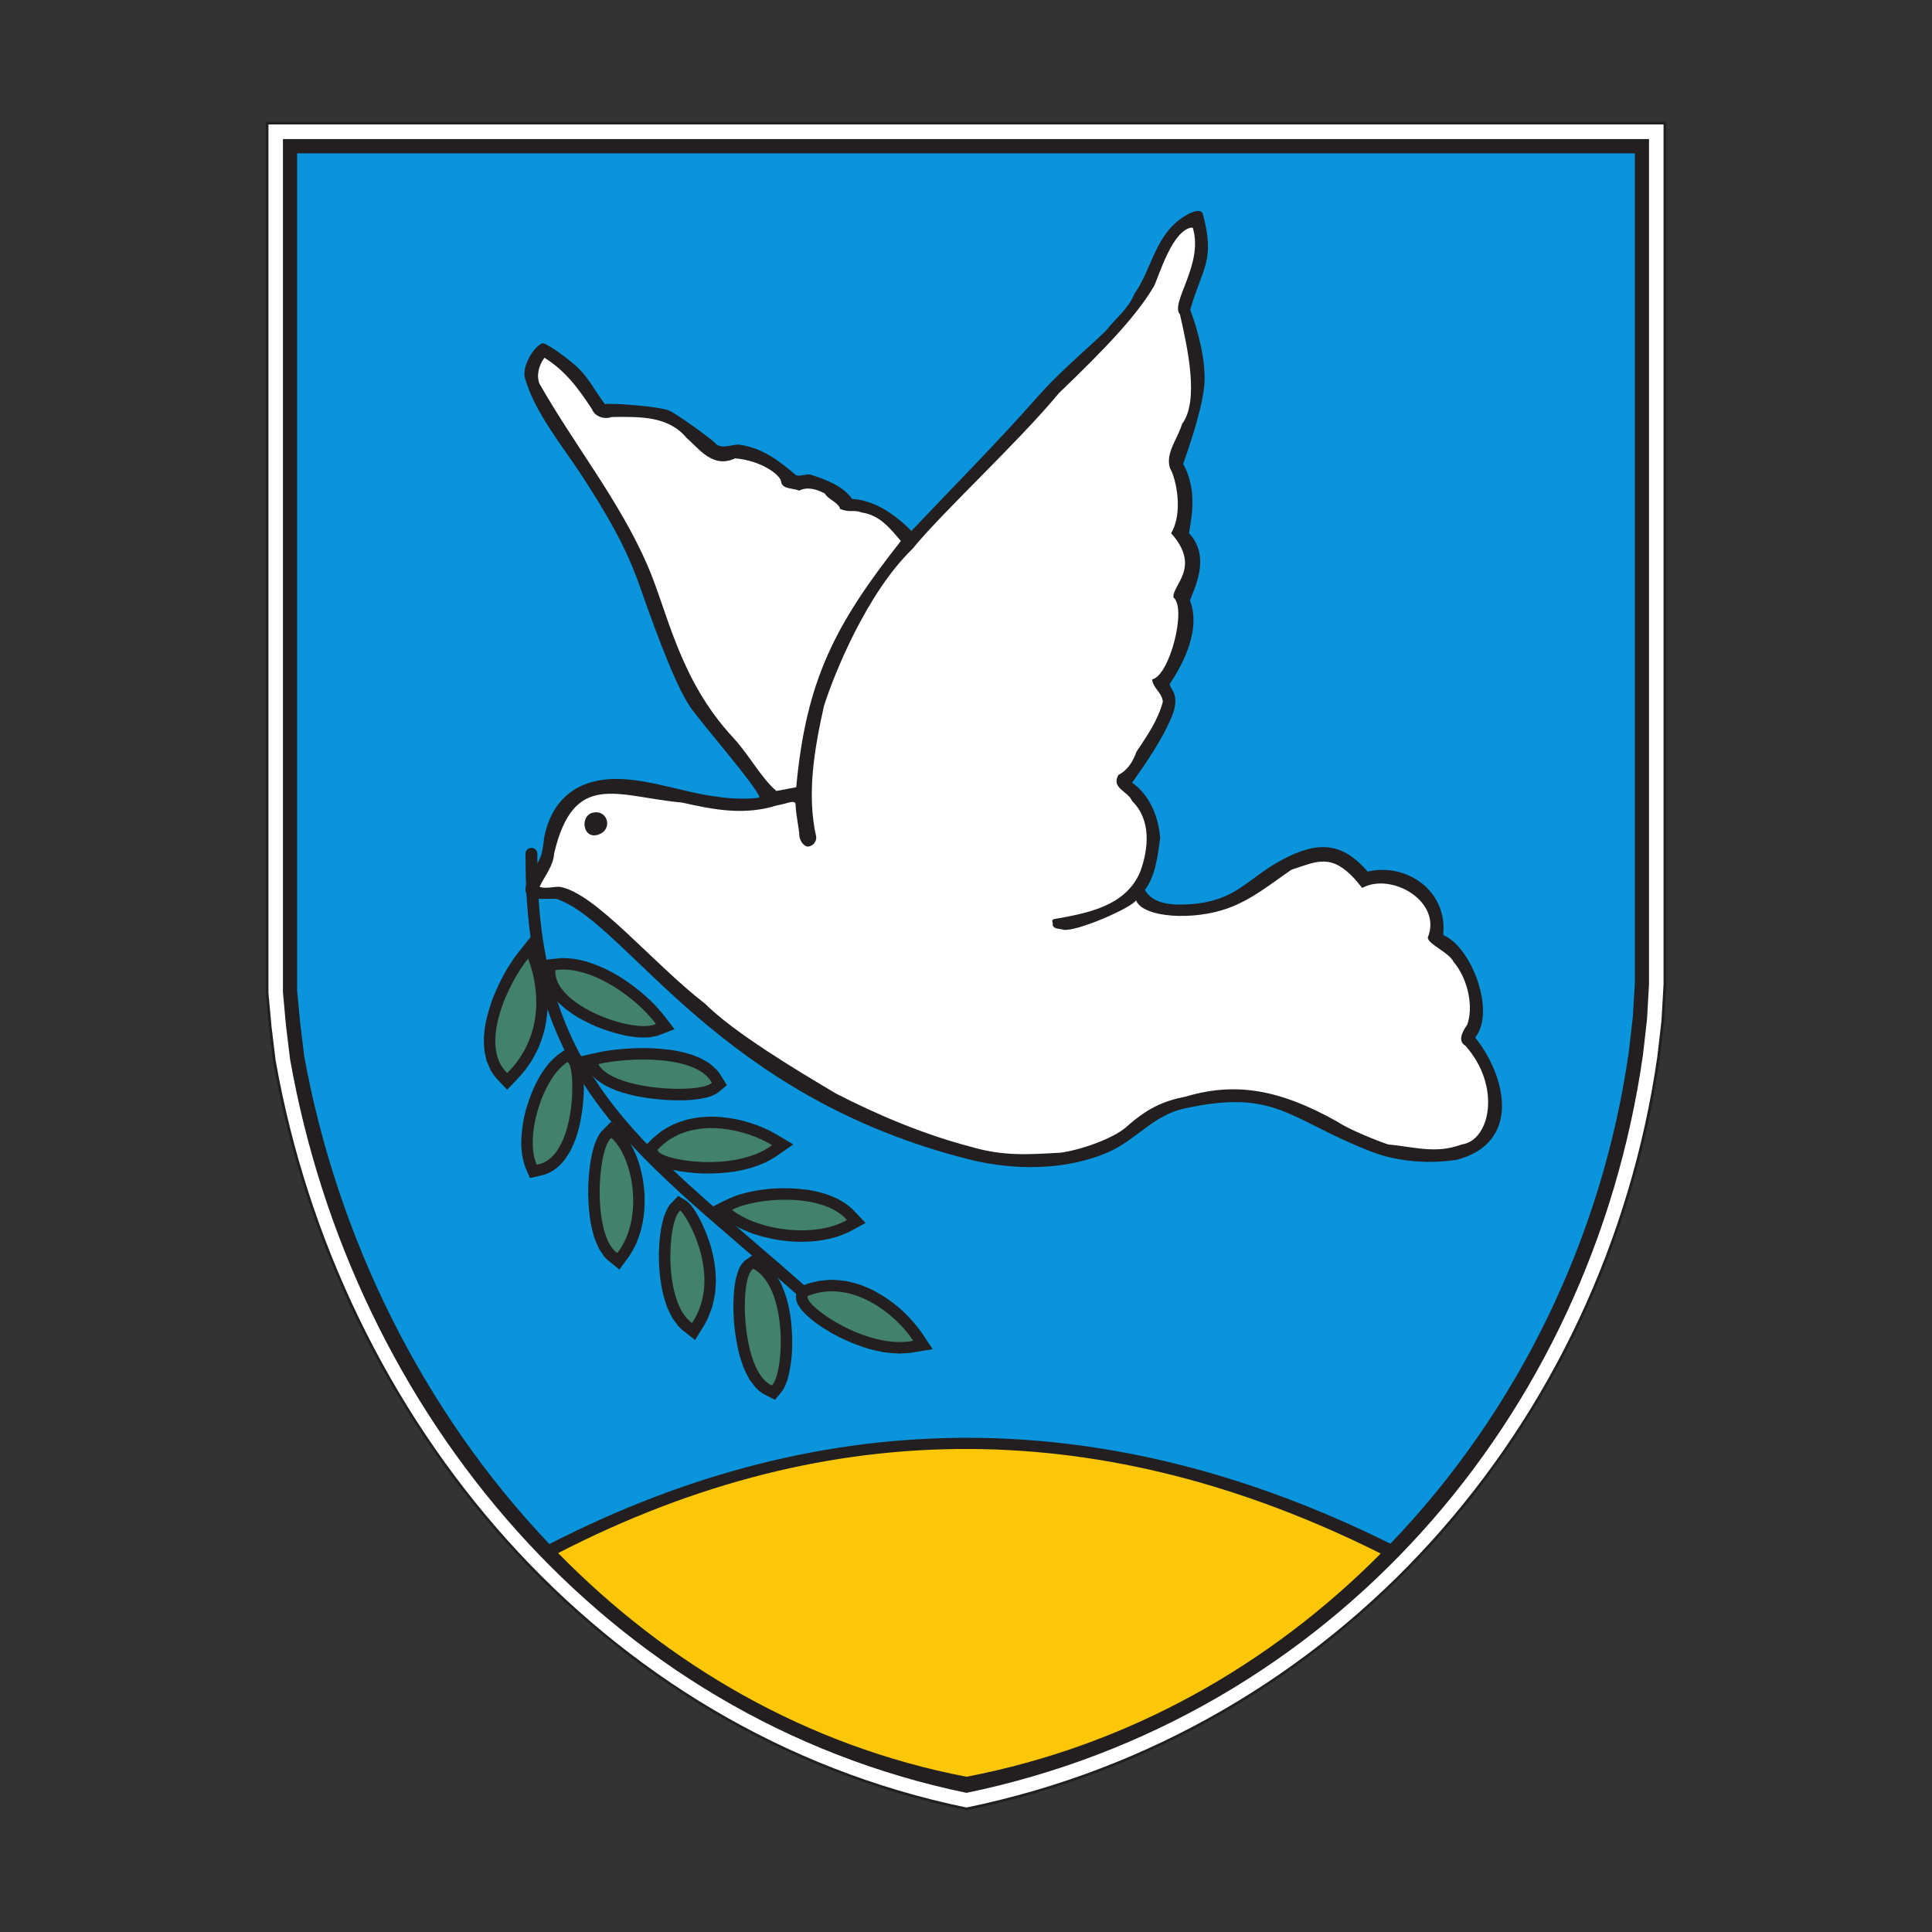 <?xml version="1.0" encoding="UTF-8" standalone="no"?>
<!-- Created with Inkscape (http://www.inkscape.org/) -->

<svg
   version="1.1"
   width="800"
   height="800"
   id="svg2"
   sodipodi:docname="Grb-SI-6310.svg"
   inkscape:version="1.2.2 (732a01da63, 2022-12-09, custom)"
   xmlns:inkscape="http://www.inkscape.org/namespaces/inkscape"
   xmlns:sodipodi="http://sodipodi.sourceforge.net/DTD/sodipodi-0.dtd"
   xmlns="http://www.w3.org/2000/svg"
   xmlns:svg="http://www.w3.org/2000/svg"
   xmlns:rdf="http://www.w3.org/1999/02/22-rdf-syntax-ns#"
   xmlns:cc="http://creativecommons.org/ns#"
   xmlns:dc="http://purl.org/dc/elements/1.1/">
  <rect width="100%" height="100%" fill="#333333" stroke="none"/>
  <sodipodi:namedview
     id="namedview88845"
     pagecolor="#ffffff"
     bordercolor="#666666"
     borderopacity="1.0"
     inkscape:showpageshadow="2"
     inkscape:pageopacity="0.0"
     inkscape:pagecheckerboard="0"
     inkscape:deskcolor="#d1d1d1"
     showgrid="false"
     inkscape:zoom="0.641875"
     inkscape:cx="1303.2132"
     inkscape:cy="803.11587"
     inkscape:window-width="2490"
     inkscape:window-height="1376"
     inkscape:window-x="0"
     inkscape:window-y="0"
     inkscape:window-maximized="1"
     inkscape:current-layer="svg2" />
  <defs
     id="defs4">
    <clipPath
       clipPathUnits="userSpaceOnUse"
       id="clipPath100262">
      <g
         id="g100266"
         transform="translate(-347.712,-883.087)">
        <path
           d="M 0,1191 H 842 V 0 H 0 Z"
           id="path100264" />
      </g>
    </clipPath>
    <clipPath
       clipPathUnits="userSpaceOnUse"
       id="clipPath100256">
      <g
         id="g100260"
         transform="translate(-347.457,-883.103)">
        <path
           d="M 0,1191 H 842 V 0 H 0 Z"
           id="path100258" />
      </g>
    </clipPath>
    <clipPath
       clipPathUnits="userSpaceOnUse"
       id="clipPath100250">
      <g
         id="g100254"
         transform="translate(-346.09,-883.196)">
        <path
           d="M 0,1191 H 842 V 0 H 0 Z"
           id="path100252" />
      </g>
    </clipPath>
    <clipPath
       clipPathUnits="userSpaceOnUse"
       id="clipPath100244">
      <g
         id="g100248"
         transform="translate(-321.868,-833.723)">
        <path
           d="M 0,1191 H 842 V 0 H 0 Z"
           id="path100246" />
      </g>
    </clipPath>
    <clipPath
       clipPathUnits="userSpaceOnUse"
       id="clipPath100232">
      <g
         id="g100236"
         transform="translate(-252.667,-881.657)">
        <path
           d="M 0,1191 H 842 V 0 H 0 Z"
           id="path100234" />
      </g>
    </clipPath>
    <clipPath
       clipPathUnits="userSpaceOnUse"
       id="clipPath100226">
      <g
         id="g100230"
         transform="translate(-258.33,-876.238)">
        <path
           d="M 0,1191 H 842 V 0 H 0 Z"
           id="path100228" />
      </g>
    </clipPath>
    <clipPath
       clipPathUnits="userSpaceOnUse"
       id="clipPath100220">
      <g
         id="g100224"
         transform="translate(-240.178,-869.365)">
        <path
           d="M 0,1191 H 842 V 0 H 0 Z"
           id="path100222" />
      </g>
    </clipPath>
    <clipPath
       clipPathUnits="userSpaceOnUse"
       id="clipPath100202">
      <g
         id="g100206"
         transform="translate(-266.935,-858.281)">
        <path
           d="M 0,1191 H 842 V 0 H 0 Z"
           id="path100204" />
      </g>
    </clipPath>
    <clipPath
       clipPathUnits="userSpaceOnUse"
       id="clipPath100184">
      <g
         id="g100188"
         transform="translate(-262.666,-847.869)">
        <path
           d="M 0,1191 H 842 V 0 H 0 Z"
           id="path100186" />
      </g>
    </clipPath>
    <clipPath
       clipPathUnits="userSpaceOnUse"
       id="clipPath100178">
      <g
         id="g100182"
         transform="translate(-238.509,-878.145)">
        <path
           d="M 0,1191 H 842 V 0 H 0 Z"
           id="path100180" />
      </g>
    </clipPath>
    <clipPath
       clipPathUnits="userSpaceOnUse"
       id="clipPath100172">
      <g
         id="g100176"
         transform="translate(-252.549,-882.775)">
        <path
           d="M 0,1191 H 842 V 0 H 0 Z"
           id="path100174" />
      </g>
    </clipPath>
    <clipPath
       clipPathUnits="userSpaceOnUse"
       id="clipPath100166">
      <g
         id="g100170"
         transform="translate(-257.823,-877.231)">
        <path
           d="M 0,1191 H 842 V 0 H 0 Z"
           id="path100168" />
      </g>
    </clipPath>
    <clipPath
       clipPathUnits="userSpaceOnUse"
       id="clipPath100160">
      <g
         id="g100164"
         transform="translate(-241.299,-869.498)">
        <path
           d="M 0,1191 H 842 V 0 H 0 Z"
           id="path100162" />
      </g>
    </clipPath>
    <clipPath
       clipPathUnits="userSpaceOnUse"
       id="clipPath100154">
      <g
         id="g100158"
         transform="translate(-248.895,-861.158)">
        <path
           d="M 0,1191 H 842 V 0 H 0 Z"
           id="path100156" />
      </g>
    </clipPath>
    <clipPath
       clipPathUnits="userSpaceOnUse"
       id="clipPath100148">
      <g
         id="g100152"
         transform="translate(-252.705,-870.911)">
        <path
           d="M 0,1191 H 842 V 0 H 0 Z"
           id="path100150" />
      </g>
    </clipPath>
    <clipPath
       clipPathUnits="userSpaceOnUse"
       id="clipPath100142">
      <g
         id="g100146"
         transform="translate(-266.878,-857.105)">
        <path
           d="M 0,1191 H 842 V 0 H 0 Z"
           id="path100144" />
      </g>
    </clipPath>
    <clipPath
       clipPathUnits="userSpaceOnUse"
       id="clipPath100136">
      <g
         id="g100140"
         transform="translate(-270.57,-864.276)">
        <path
           d="M 0,1191 H 842 V 0 H 0 Z"
           id="path100138" />
      </g>
    </clipPath>
    <clipPath
       clipPathUnits="userSpaceOnUse"
       id="clipPath100130">
      <g
         id="g100134"
         transform="translate(-255.954,-854.553)">
        <path
           d="M 0,1191 H 842 V 0 H 0 Z"
           id="path100132" />
      </g>
    </clipPath>
    <clipPath
       clipPathUnits="userSpaceOnUse"
       id="clipPath100124">
      <g
         id="g100128"
         transform="translate(-263.496,-848.666)">
        <path
           d="M 0,1191 H 842 V 0 H 0 Z"
           id="path100126" />
      </g>
    </clipPath>
    <clipPath
       clipPathUnits="userSpaceOnUse"
       id="clipPath100118">
      <g
         id="g100122"
         transform="translate(-240.792,-898.841)">
        <path
           d="M 0,1191 H 842 V 0 H 0 Z"
           id="path100120" />
      </g>
    </clipPath>
    <clipPath
       clipPathUnits="userSpaceOnUse"
       id="clipPath100112">
      <g
         id="g100116"
         transform="translate(-304.189,-959.167)">
        <path
           d="M 0,1191 H 842 V 0 H 0 Z"
           id="path100114" />
      </g>
    </clipPath>
    <clipPath
       clipPathUnits="userSpaceOnUse"
       id="clipPath100106">
      <g
         id="g100110"
         transform="translate(-303.25,-957.815)">
        <path
           d="M 0,1191 H 842 V 0 H 0 Z"
           id="path100108" />
      </g>
    </clipPath>
    <clipPath
       clipPathUnits="userSpaceOnUse"
       id="clipPath100100">
      <g
         id="g100104"
         transform="translate(-246.511,-940.804)">
        <path
           d="M 0,1191 H 842 V 0 H 0 Z"
           id="path100102" />
      </g>
    </clipPath>
    <clipPath
       clipPathUnits="userSpaceOnUse"
       id="clipPath100094">
      <g
         id="g100098"
         transform="translate(-247.082,-900.641)">
        <path
           d="M 0,1191 H 842 V 0 H 0 Z"
           id="path100096" />
      </g>
    </clipPath>
    <clipPath
       clipPathUnits="userSpaceOnUse"
       id="clipPath100088">
      <g
         id="g100092"
         transform="translate(-320.957,-832.793)">
        <path
           d="M 0,1191 H 842 V 0 H 0 Z"
           id="path100090" />
      </g>
    </clipPath>
    <clipPath
       clipPathUnits="userSpaceOnUse"
       id="clipPath102331">
      <g
         id="g102337">
        <g
           id="g102335"
           transform="matrix(4.638,0,0,-4.638,-907.004,4519.586)">
          <path
             d="M 0,1191 H 842 V 0 H 0 Z"
             id="path102333" />
        </g>
      </g>
    </clipPath>
    <clipPath
       clipPathUnits="userSpaceOnUse"
       id="clipPath102346">
      <g
         id="g102352">
        <g
           id="g102350"
           transform="matrix(4.638,0,0,-4.638,-907.004,4519.586)">
          <path
             d="M 0,1191 H 842 V 0 H 0 Z"
             id="path102348" />
        </g>
      </g>
    </clipPath>
    <clipPath
       clipPathUnits="userSpaceOnUse"
       id="clipPath102361">
      <g
         id="g102367">
        <g
           id="g102365"
           transform="matrix(4.638,0,0,-4.638,-907.004,4519.586)">
          <path
             d="M 0,1191 H 842 V 0 H 0 Z"
             id="path102363" />
        </g>
      </g>
    </clipPath>
    <clipPath
       clipPathUnits="userSpaceOnUse"
       id="clipPath102376">
      <g
         id="g102382">
        <g
           id="g102380"
           transform="matrix(4.638,0,0,-4.638,-907.004,4519.586)">
          <path
             d="M 0,1191 H 842 V 0 H 0 Z"
             id="path102378" />
        </g>
      </g>
    </clipPath>
  </defs>
  <g
     id="g98036"
     transform="matrix(4.387,0,0,-4.387,689.106,422.65)"
     clip-path="none">
    <path
       d="m 0,0 -0.392,-3.41 c -5.008,-34.911 -30.366,-63.883 -65.46,-71.111 -34.749,7.157 -59.445,36.782 -65.461,70.722 l -0.392,3.215 -0.293,3.214 V 84.847 H 0.196 V 3.409 Z"
       style="fill:#231f20;fill-opacity:1;fill-rule:evenodd;stroke:none"
       id="path98038" />
  </g>
  <g
     id="g98040"
     transform="matrix(4.387,0,0,-4.387,687.983,422.579)"
     clip-path="none">
    <path
       d="m 0,0 -0.39,-3.398 c -4.99,-34.8 -30.249,-63.679 -65.207,-70.883 -34.613,7.134 -59.214,36.664 -65.206,70.494 l -0.39,3.204 -0.292,3.205 V 84.575 H 0.194 V 3.399 Z"
       style="fill:#ffffff;fill-opacity:1;fill-rule:evenodd;stroke:none"
       id="path98042" />
  </g>
  <g
     id="g98044"
     transform="matrix(4.387,0,0,-4.387,681.987,422.17)"
     clip-path="none">
    <path
       d="m 0,0 -0.381,-3.339 c -4.908,-34.342 -29.531,-62.554 -63.851,-69.652 -33.979,7.028 -57.958,35.89 -63.85,69.27 l -0.382,3.149 -0.286,3.148 V 83.105 H 0.191 V 3.34 Z"
       style="fill:#231f20;fill-opacity:1;fill-rule:evenodd;stroke:none"
       id="path98046" />
  </g>
  <g
     id="g98048"
     transform="matrix(4.387,0,0,-4.387,575.728,639.209)"
     clip-path="none">
    <path
       d="M 0,0 C -26.459,13.13 -52.919,13.532 -79.378,-0.032 -91.3,12.487 -99.401,28.862 -102.523,46.03 l -0.382,3.149 -0.287,3.053 v 79.003 H 23.077 V 52.996 L 22.886,49.751 22.504,46.412 C 19.992,28.829 11.976,12.457 0,0"
       style="fill:#0994dc;fill-opacity:1;fill-rule:evenodd;stroke:none"
       id="path98050" />
  </g>
  <g
     id="g105423">
    <path
       d="m 205.326,446.286 -1.215,-1.601 -1.035,-1.689 -1.531,-3.58 -0.882,-3.738 c -0.237,-1.948 -0.333,-3.768 -0.32,-5.734 0.118,-1.952 0.325,-3.821 0.627,-5.76 0.772,-3.887 1.847,-7.502 3.238,-11.213 1.623,-4.023 3.466,-7.809 5.628,-11.564 1.351,-2.229 2.755,-4.356 4.321,-6.44 l 6.05,-7.563 c 1.487,4.005 3.084,7.984 4.356,12.069 1.022,3.65 1.693,7.195 2.075,10.963 0.118,1.689 0.184,3.347 0.193,5.041 -0.097,3.58 -0.483,6.918 -1.224,10.423 -0.61,2.413 -1.329,4.668 -2.229,6.988 -1.048,2.395 -2.189,4.589 -3.536,6.822 l -2.299,3.29 c -2.356,2.926 -4.944,5.536 -7.55,8.248 z"
       style="fill:#231f20;fill-opacity:1;fill-rule:evenodd;stroke:none;stroke-width:4.387"
       id="path98054"
       clip-path="none" />
    <path
       d="m 272.144,428.924 -3.154,0.614 c -1.711,0.11 -3.312,0.097 -5.019,-0.004 -1.843,-0.193 -3.619,-0.465 -5.44,-0.807 -4.001,-0.908 -7.73,-2.093 -11.542,-3.61 -2.584,-1.123 -5.023,-2.325 -7.48,-3.707 -1.764,-1.084 -3.422,-2.193 -5.089,-3.431 l -2.992,-2.619 c -1.391,-1.465 -2.536,-2.86 -3.685,-4.532 l -0.939,-1.698 -0.763,-1.803 -0.54,-1.913 -0.29,-1.996 -0.009,-5.944 7.414,-0.768 c 1.724,0.018 3.347,0.127 5.058,0.329 1.707,0.285 3.338,0.645 5.014,1.088 3.409,1.04 6.528,2.329 9.713,3.926 l 3.102,1.715 c 5.488,3.321 10.344,7.094 14.907,11.595 1.456,1.505 2.821,3.027 4.146,4.646 l 4.751,6.177 z"
       style="fill:#231f20;fill-opacity:1;fill-rule:evenodd;stroke:none;stroke-width:4.387"
       id="path98058"
       clip-path="none" />
    <path
       d="m 296.988,452.695 -2.637,1.281 c -6.063,1.873 -12.604,1.799 -18.886,1.474 -4.19,-0.307 -8.239,-0.834 -12.362,-1.649 -1.996,-0.452 -3.935,-0.956 -5.896,-1.544 -2.483,-0.855 -4.729,-1.785 -7.045,-3.023 l -3.036,-2.079 -1.356,-1.242 -1.215,-1.417 -4.523,-7.015 9.243,-2.04 c 6.238,-1.092 12.433,-1.509 18.763,-1.456 3.83,0.11 7.532,0.417 11.318,1 2.444,0.456 4.76,1.013 7.129,1.755 l 3.317,1.312 c 1.619,0.812 3.036,1.649 4.519,2.685 l 2.584,2.395 1.11,1.404 2.979,4.813 z"
       style="fill:#231f20;fill-opacity:1;fill-rule:evenodd;stroke:none;stroke-width:4.387"
       id="path98062"
       clip-path="none" />
    <path
       d="m 217.356,482.847 c -0.5,-1.531 -0.86,-2.97 -1.154,-4.554 -0.206,-1.632 -0.325,-3.198 -0.373,-4.843 0.044,-3.492 0.412,-6.769 1.057,-10.2 l 0.807,-3.435 c 1.452,-5.159 3.321,-9.836 6.001,-14.481 1.184,-1.886 2.404,-3.593 3.834,-5.304 1.101,-1.176 2.185,-2.207 3.431,-3.238 l 2.61,-1.847 3.589,0.443 1.987,1.698 0.904,1.487 c 0.518,1.316 0.847,2.496 1.127,3.882 1.193,8.059 0.434,16.372 -1.36,24.277 l -1.193,4.119 c -0.741,2.031 -1.54,3.909 -2.509,5.843 l -2.281,3.527 -1.364,1.606 -1.535,1.465 -1.72,1.29 -1.904,1.075 -2.079,0.812 -5.813,1.342 z"
       style="fill:#231f20;fill-opacity:1;fill-rule:evenodd;stroke:none;stroke-width:4.387"
       id="path98066"
       clip-path="none" />
    <path
       d="m 251.426,521.61 -1.259,-1.334 -2.031,-3.001 c -0.851,-1.698 -1.522,-3.325 -2.145,-5.12 -0.553,-1.891 -0.996,-3.742 -1.382,-5.677 -0.671,-4.106 -0.983,-8.098 -1.062,-12.262 l 0.066,-4.106 c 0.29,-5.532 0.912,-10.845 2.562,-16.157 0.54,-1.452 1.11,-2.72 1.869,-4.075 l 0.891,-1.242 4.071,-4.119 5.405,5.251 c 1.009,1.268 1.878,2.514 2.729,3.891 1.395,2.54 2.448,5.019 3.387,7.756 0.702,2.351 1.25,4.646 1.698,7.059 0.281,1.878 0.491,3.72 0.636,5.615 0.14,3.277 0.04,6.37 -0.325,9.625 -0.298,1.957 -0.667,3.821 -1.141,5.738 -0.57,1.913 -1.206,3.703 -1.97,5.541 -0.877,1.829 -1.799,3.483 -2.891,5.19 l -4.049,5.514 z"
       style="fill:#231f20;fill-opacity:1;fill-rule:evenodd;stroke:none;stroke-width:4.387"
       id="path98070"
       clip-path="none" />
    <path
       d="m 270.332,471.295 3.229,-2.659 c 1.715,-1.149 3.374,-2.11 5.225,-3.031 1.829,-0.776 3.593,-1.404 5.501,-1.965 1.882,-0.443 3.698,-0.776 5.615,-1.027 1.882,-0.162 3.707,-0.241 5.598,-0.241 3.681,0.145 7.124,0.597 10.726,1.373 3.281,0.807 6.37,1.799 9.498,3.071 1.825,0.807 3.571,1.658 5.317,2.623 l 7.458,4.453 -7.734,5.361 -3.825,2.11 c -2.031,0.891 -4.01,1.632 -6.12,2.303 -2.123,0.57 -4.203,1.035 -6.365,1.43 -4.251,0.623 -8.348,0.877 -12.639,0.842 l -3.966,-0.193 c -5.33,-0.465 -10.63,-1.224 -15.561,-3.396 l -2.237,-1.369 -1.123,-1.075 -1.062,-1.667 -0.702,-3.751 z"
       style="fill:#231f20;fill-opacity:1;fill-rule:evenodd;stroke:none;stroke-width:4.387"
       id="path98074"
       clip-path="none" />
    <path
       d="m 334.738,531.471 4.058,-1.027 c 2.04,-0.303 3.948,-0.465 6.015,-0.509 1.987,0.079 3.852,0.263 5.817,0.575 1.891,0.404 3.672,0.877 5.514,1.465 1.772,0.658 3.457,1.369 5.163,2.176 3.264,1.702 6.186,3.584 9.112,5.822 1.334,1.088 2.615,2.193 3.887,3.356 2.619,2.544 4.94,5.155 7.076,8.12 l 4.843,7.212 -9.292,1.544 -4.356,0.276 c -2.22,-0.061 -4.321,-0.237 -6.519,-0.531 -2.163,-0.395 -4.247,-0.86 -6.365,-1.426 -4.111,-1.255 -7.923,-2.773 -11.788,-4.641 l -3.501,-1.864 c -4.624,-2.702 -9.085,-5.65 -12.617,-9.722 l -1.439,-2.193 -0.557,-1.448 -0.246,-1.961 0.97,-3.694 z"
       style="fill:#231f20;fill-opacity:1;fill-rule:evenodd;stroke:none;stroke-width:4.387"
       id="path98078"
       clip-path="none" />
    <path
       d="m 351.611,510.092 c -1.553,0.733 -3.066,1.351 -4.685,1.921 -2.83,0.855 -5.55,1.426 -8.476,1.825 -3.005,0.307 -5.909,0.408 -8.932,0.333 -1.816,-0.101 -3.597,-0.246 -5.405,-0.452 -4.19,-0.588 -8.107,-1.474 -12.13,-2.799 -2.707,-0.987 -5.207,-2.088 -7.739,-3.466 -3.602,-2.158 -6.879,-4.773 -10.261,-7.26 3.54,-1.755 7.019,-3.672 10.717,-5.067 9.542,-3.172 19.855,-3.764 29.788,-2.439 2.518,0.421 4.896,0.961 7.344,1.685 1.786,0.623 3.444,1.294 5.15,2.101 1.658,0.917 3.119,1.856 4.633,2.992 l 1.386,1.228 5.431,5.703 z"
       style="fill:#231f20;fill-opacity:1;fill-rule:evenodd;stroke:none;stroke-width:4.387"
       id="path98082"
       clip-path="none" />
    <path
       d="m 282.336,550.566 -1.356,-1.338 -2.277,-3.014 c -0.983,-1.693 -1.777,-3.325 -2.536,-5.137 -0.667,-1.873 -1.22,-3.711 -1.715,-5.642 -0.86,-4.014 -1.342,-7.901 -1.575,-12.003 l -0.066,-3.975 c 0.114,-5.308 0.583,-10.397 2.066,-15.517 0.487,-1.399 1.005,-2.628 1.702,-3.931 l 0.834,-1.211 3.417,-3.597 3.926,2.426 c 2.54,2.413 4.194,5.554 5.756,8.647 1.518,3.198 2.742,6.379 3.795,9.757 0.719,2.637 1.277,5.199 1.702,7.897 0.25,2.167 0.395,4.251 0.439,6.431 l -0.254,4.453 c -0.338,2.343 -0.79,4.501 -1.421,6.787 l -1.755,4.497 -1.149,2.211 -4.054,6.572 z"
       style="fill:#231f20;fill-opacity:1;fill-rule:evenodd;stroke:none;stroke-width:4.387"
       id="path98086"
       clip-path="none" />
    <path
       d="m 316.012,577.151 -1.636,-1.171 -1.448,-1.356 -2.404,-3.119 c -1.044,-1.79 -1.895,-3.514 -2.707,-5.422 -0.733,-2.018 -1.356,-4.005 -1.917,-6.076 -1.013,-4.352 -1.645,-8.603 -2.022,-13.051 l -0.206,-4.304 c -0.035,-4.501 0.171,-8.787 1.035,-13.209 0.399,-1.579 0.842,-2.966 1.483,-4.462 l 0.807,-1.386 1.145,-1.369 3.637,-2.601 4.255,2.689 1.632,1.303 1.47,1.452 2.501,3.26 1.974,3.61 c 0.838,1.952 1.535,3.847 2.167,5.874 0.548,2.071 0.996,4.106 1.382,6.208 0.614,4.198 0.895,8.256 0.895,12.494 l -0.158,3.926 c -0.325,3.997 -0.855,7.752 -2.044,11.59 -0.526,1.391 -1.07,2.553 -1.843,3.83 l -3.106,3.777 z"
       style="fill:#231f20;fill-opacity:1;fill-rule:evenodd;stroke:none;stroke-width:4.387"
       id="path98090"
       clip-path="none" />
    <path
       d="m 210.033,444.33 c -12.09,-11.586 0.842,-37.96 8.638,-47.375 5.102,13.192 6.05,32.753 -8.638,47.375"
       style="fill:#42826c;fill-opacity:1;fill-rule:evenodd;stroke:none;stroke-width:4.387"
       id="path98094" />
    <path
       d="m 271.628,424.017 c -8.98,4.229 -42.698,-7.66 -41.65,-22.308 14.367,-2.193 33.367,11.191 41.65,22.308"
       style="fill:#42826c;fill-opacity:1;fill-rule:evenodd;stroke:none;stroke-width:4.387"
       id="path98098" />
    <path
       d="m 294.764,448.342 c -4.334,4.637 -41.058,3.312 -47.028,-7.708 11.858,-2.825 40.694,-4.036 47.028,7.708"
       style="fill:#42826c;fill-opacity:1;fill-rule:evenodd;stroke:none;stroke-width:4.387"
       id="path98102" />
    <path
       d="m 222.275,482.264 c -5.137,-11.011 2.215,-35.679 12.542,-42.361 3.672,-0.825 4.462,39.715 -12.542,42.361"
       style="fill:#42826c;fill-opacity:1;fill-rule:evenodd;stroke:none;stroke-width:4.387"
       id="path98106" />
    <path
       d="m 255.597,518.851 c -10.239,-7.098 -8.357,-42.791 -2.47,-47.673 9.103,7.901 13.648,33.468 2.47,47.673"
       style="fill:#42826c;fill-opacity:1;fill-rule:evenodd;stroke:none;stroke-width:4.387"
       id="path98110" />
    <path
       d="m 272.311,476.067 c 13.481,-14.516 36.728,-8.498 47.388,-1.878 -15.71,11.775 -47.585,6.041 -47.388,1.878"
       style="fill:#42826c;fill-opacity:1;fill-rule:evenodd;stroke:none;stroke-width:4.387"
       id="path98114" />
    <path
       d="m 334.489,536.632 c 18.39,-7.366 36.833,8.006 43.65,18.544 -19.241,3.935 -45.611,-14.867 -43.65,-18.544"
       style="fill:#42826c;fill-opacity:1;fill-rule:evenodd;stroke:none;stroke-width:4.387"
       id="path98118" />
    <path
       d="m 350.683,505.173 c -12.766,7.41 -36.201,4.663 -47.572,-4.181 9.735,-5.185 37.513,-7.383 47.572,4.181"
       style="fill:#42826c;fill-opacity:1;fill-rule:evenodd;stroke:none;stroke-width:4.387"
       id="path98122" />
    <path
       d="m 286.563,547.829 c -11.805,-8.204 -10.318,-41.896 -4.94,-46.537 1.812,0.605 18.158,26.761 4.94,46.537"
       style="fill:#42826c;fill-opacity:1;fill-rule:evenodd;stroke:none;stroke-width:4.387"
       id="path98126" />
    <path
       d="m 319.651,573.654 c -12.696,-5.194 -13.652,-45.317 -7.708,-48.287 14.591,8.059 12.661,43.313 7.708,48.287"
       style="fill:#42826c;fill-opacity:1;fill-rule:evenodd;stroke:none;stroke-width:4.387"
       id="path98130" />
    <g
       id="g98132"
       transform="matrix(4.387,0,0,-4.387,220.051,353.536)"
       clip-path="none">
      <path
         d="M 0,0 C 0,-0.166 0.012,-1.029 0.013,-1.193 0.18,-21.943 10.916,-28.337 25.514,-41.265"
         style="fill:none;stroke:#231f20;stroke-width:1.12;stroke-linecap:round;stroke-linejoin:round;stroke-miterlimit:22.926;stroke-dasharray:none;stroke-opacity:1"
         id="path98134" />
    </g>
    <g
       id="g98136"
       transform="matrix(4.387,0,0,-4.387,498.17,88.891)"
       clip-path="none">
      <path
         d="m 0,0 c 1.144,-4.413 -0.045,-4.916 -1.215,-8.979 0.773,-2.024 1.447,-4.764 1.351,-6.825 -0.106,-2.291 -1.546,-6.393 -2.013,-7.71 1.376,-2.555 0.774,-5.076 0.552,-6.55 2.111,-2.286 0.46,-5.238 0.087,-6.366 1.188,-2.998 -1.122,-6.704 -1.891,-7.838 -0.134,-0.468 1.138,-0.894 0.11,-3.274 -0.876,-2.032 -2.309,-4.141 -3.68,-6.072 1.73,-1.215 2.503,-3.312 2.65,-5.225 -0.221,-1.619 -0.452,-3.643 -1.446,-4.894 0.662,-1.178 2.155,-1.397 3.36,-1.386 5.207,0.051 6.1,2.386 9.644,4.256 3.328,1.756 5.612,1.652 8.024,-1.141 3.653,0.852 7.565,-1.783 7.134,-5.991 2.707,-1.141 4.98,-7.27 3.015,-9.668 3.034,-3.83 4.284,-9.941 -1.712,-11.54 -2.503,-0.404 -5.541,-0.216 -8.032,0.742 -7.911,3.041 -8.962,6.02 -17.755,4.081 -2.878,-0.635 -4.477,-2.924 -7.072,-4.081 -3.948,-1.761 -8.918,-1.775 -13.086,-0.736 -23.697,5.905 -32.186,21.965 -38.818,24.53 -0.468,0.386 -4.355,-0.753 -2.804,2.079 1.176,2.143 1.139,1.683 1.428,3.933 0.918,4.251 3.936,5.05 5.228,5.269 3.565,0.607 7.595,-1.165 11.222,-1.568 0.711,-0.147 3.05,-0.263 3.842,-0.048 -0.055,0.785 -5.601,7.139 -6.576,8.6 -1.617,2.424 -3.848,8.884 -4.808,11.591 -1.292,3.642 -3.214,6.848 -5.337,10.12 -1.89,2.911 -4.444,5.929 -5.411,9.273 -0.294,1.014 0.741,2.898 1.636,3.277 0.274,0.117 2.235,-1.283 3.223,-2.173 1.089,-0.983 1.681,-2.206 2.686,-3.57 0.757,0.118 5.275,-0.22 6.11,-0.628 0.881,-0.431 4.176,-2.811 4.407,-3.16 0.625,-0.479 1.635,0.04 2.182,-0.039 2.259,-0.326 3.842,-1.602 5.28,-2.829 0.311,-0.264 1.057,0.128 1.456,-0.004 1.325,-0.441 2.982,-0.994 3.902,-2.282 2.208,-0.147 4.089,-1.515 5.599,-3.024 3.86,4.08 8.267,8.517 11.956,12.715 1.955,2.225 4.262,4.13 6.405,6.182 0.883,1.141 2.1,2.048 2.688,3.483 1.73,2.465 1.959,5.782 4.97,7.47 0.53,0.297 1.349,0.615 1.509,0"
         style="fill:#231f20;fill-opacity:1;fill-rule:evenodd;stroke:none"
         id="path98138" />
    </g>
    <g
       id="g98140"
       transform="matrix(4.387,0,0,-4.387,494.053,94.818)"
       clip-path="none">
      <path
         d="m 0,0 c 0.95,-3.432 -2.211,-7.01 -1.242,-8.07 0.702,-3.108 1.844,-8.146 0.193,-10.339 -0.405,-1.399 -1.583,-2.723 -1.141,-4.158 0.624,-1.067 1.254,-4.255 0.11,-6.146 2.884,-3.223 0.092,-4.881 0.221,-6.071 1.275,-0.955 -0.341,-7.368 -2.014,-7.733 0.11,-0.883 0.905,-1.178 1.015,-2.098 -0.478,-1.802 -1.504,-3.233 -2.498,-4.741 -0.294,-0.847 -0.81,-1.729 -1.693,-2.171 -0.736,-1.251 0.92,-1.546 1.288,-2.466 1.841,-1.802 1.546,-4.526 0.773,-6.66 -1.362,-3.275 -5.006,-3.937 -8.171,-4.489 -0.295,-0.148 0,-0.331 -0.111,-0.589 0.258,-0.405 0.572,-0.264 1.014,-0.411 1.218,-0.225 6.481,2.077 6.862,2.778 0.652,-1.657 5.416,-1.938 8.688,-0.748 2.319,0.846 4.049,2.319 6,3.643 1.582,0.478 2.981,1.251 4.527,0.331 1.002,-0.622 1.559,-1.346 2.135,-2.06 2.758,1.512 7.572,-1.279 6.195,-4.673 -0.008,-0.63 1.983,-1.392 2.418,-2.282 1.493,-1.792 1.871,-4.433 1.298,-5.961 -0.496,-0.684 -0.889,-1.561 -0.194,-1.951 3.423,-3.793 2.401,-8.98 -0.331,-9.346 -2.466,-0.92 -4.454,-0.221 -6.92,0 -0.914,0.283 -3.896,1.499 -4.711,2.097 -5.55,3.13 -9.712,3.814 -14.392,2.428 -2.245,-0.443 -3.687,-1.14 -5.705,-2.944 -1.184,-0.982 -3.986,-2.051 -6.111,-2.354 -3.037,-0.174 -5.367,-0.355 -8.465,0.552 -4.381,1.141 -8.765,2.981 -12.703,5.005 -3.627,2.14 -9.642,5.748 -12.401,8.5 -4.978,3.845 -10.365,10.475 -13.713,11.036 -0.552,0.037 -1.332,-0.218 -1.909,10e-4 0.478,1.03 1.304,1.952 1.378,3.167 1.874,7.896 5.943,5.333 12.073,4.783 2.945,-0.662 5.852,-1.251 8.981,-0.257 0.788,0.101 1.666,0.587 1.73,0.11 0.029,-1.082 0.335,-2.234 0.368,-3.091 0.121,-0.564 0.496,-0.888 0.773,-0.92 0.552,0.037 0.846,0.515 0.81,0.92 -0.921,4.048 -0.161,8.353 0.722,12.327 0.938,2.982 4.026,10.672 8.369,14.866 2.837,3.487 10.005,10.082 13.82,14.695 4.497,4.316 7.397,7.386 9.001,10.143 0.532,1.22 1.75,5.246 3.534,5.484 C -0.086,0.091 -0.004,0.149 0,0"
         style="fill:#ffffff;fill-opacity:1;fill-rule:evenodd;stroke:none"
         id="path98142" />
    </g>
    <g
       id="g98144"
       transform="matrix(4.387,0,0,-4.387,245.137,169.446)"
       clip-path="none">
      <path
         d="m 0,0 c 0.257,-0.699 1.178,-0.993 1.84,-0.736 2.761,0.037 5.359,0.089 7.088,-1.972 1.156,-0.995 2.467,-2.929 4.58,-1.928 2.608,-0.23 4.391,-1.684 4.344,-2.245 0.147,-0.699 1.178,-0.552 1.693,-0.809 0.773,0.404 1.653,0.142 2.426,-0.263 0.331,-0.589 1.27,-0.808 1.454,-1.47 0.933,-0.36 1.31,-0.034 2.046,-0.328 1.694,-0.258 2.65,-1.472 3.681,-2.687 -6.194,-7.851 -8.942,-13.106 -9.876,-23.239 L 17.4,-36.033 c -1.516,1.325 -2.515,3.35 -4.117,5.08 -5.085,5.484 -6.148,11.874 -8.056,16.234 -2.651,6.108 -6.92,11.37 -10.196,17.148 -0.295,0.809 -0.037,1.729 0.478,2.428 C -2.54,3.643 -1.325,2.024 0,0"
         style="fill:#ffffff;fill-opacity:1;fill-rule:evenodd;stroke:none"
         id="path98146" />
    </g>
    <g
       id="g98148"
       transform="matrix(4.387,0,0,-4.387,247.643,345.642)"
       clip-path="none">
      <path
         d="M 0,0 C -1.472,-0.466 -1.746,1.848 -0.443,2.094 0.951,2.356 1.426,0.452 0,0"
         style="fill:#231f20;fill-opacity:1;fill-rule:evenodd;stroke:none"
         id="path98150" />
    </g>
  </g>
  <g
     id="g98152"
     transform="matrix(4.387,0,0,-4.387,571.733,643.29)"
     clip-path="none">
    <path
       d="m 0,0 c -25.88,12.943 -51.763,13.362 -77.642,0.044 10.324,-10.531 23.41,-18.204 38.543,-21.113 C -23.822,-18.132 -10.46,-10.536 0,0"
       style="fill:#fbc707;fill-opacity:1;fill-rule:evenodd;stroke:none"
       id="path98154" />
  </g>
</svg>
